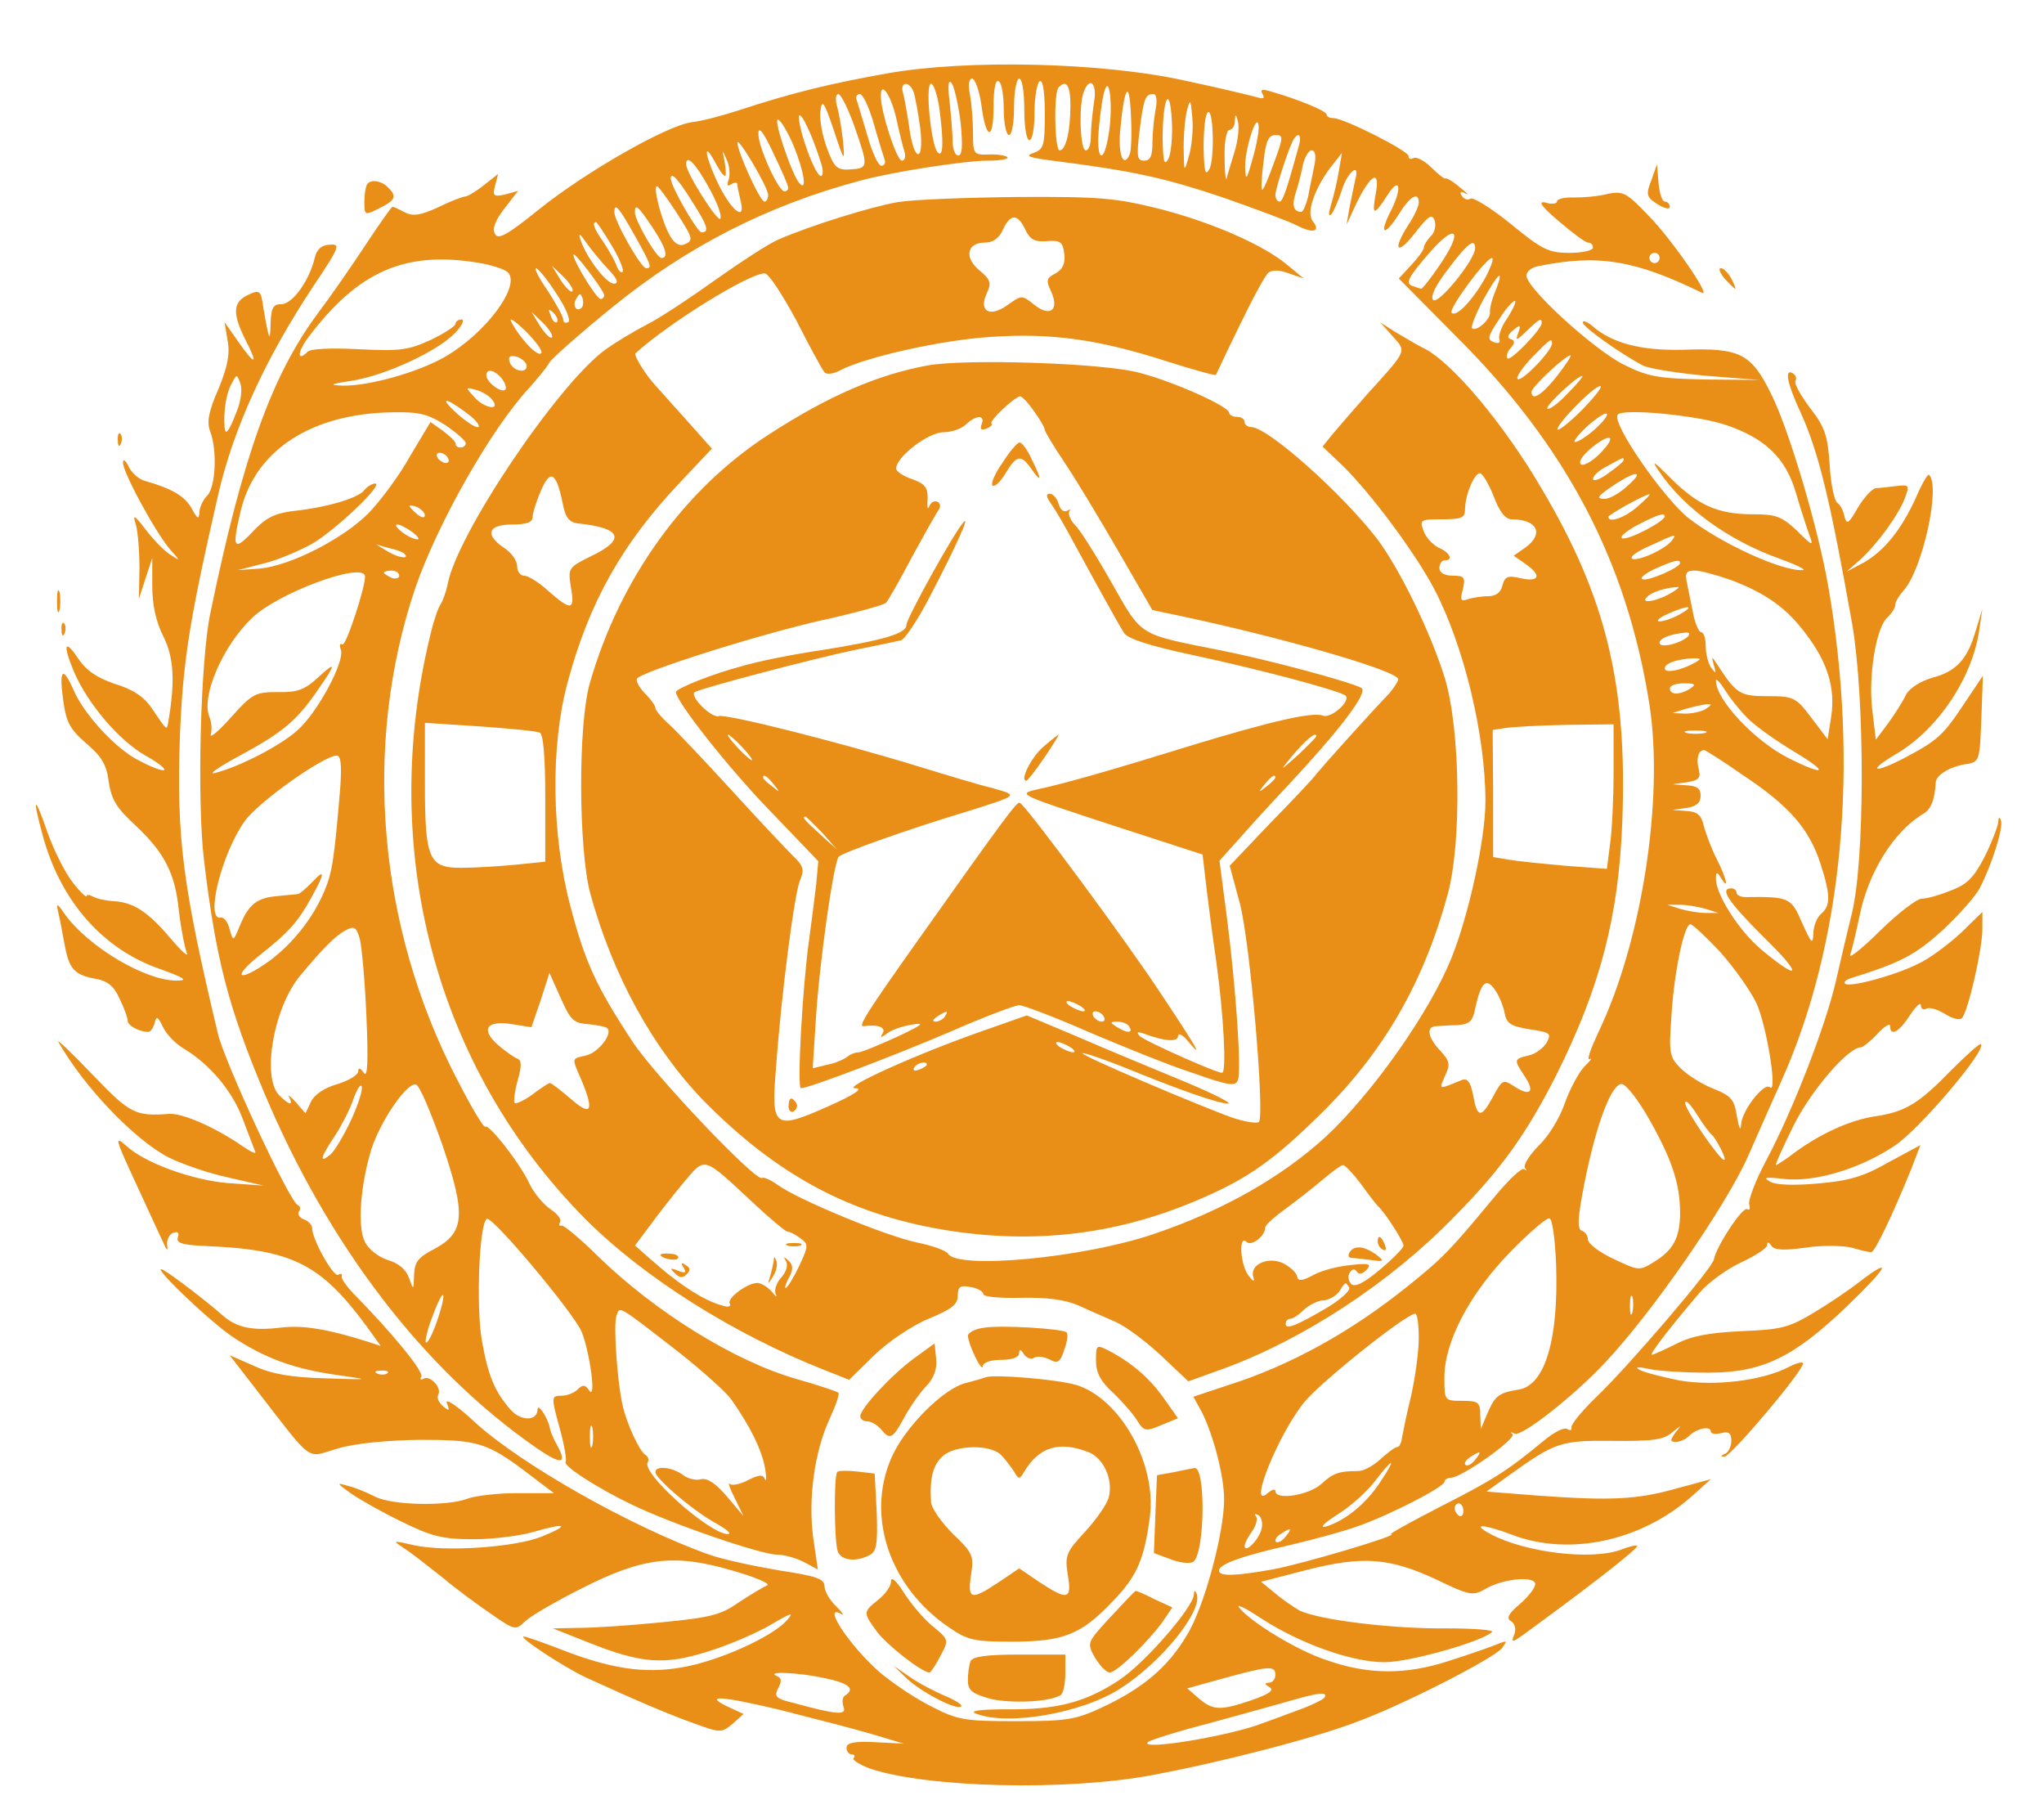 <svg width="26" height="23" viewBox="0 0 26 23" fill="none" xmlns="http://www.w3.org/2000/svg">
<path d="M11.276 0.935C10.579 1.059 10.09 1.176 9.412 1.398C9.197 1.469 8.923 1.541 8.8 1.554C8.487 1.593 7.45 2.186 6.857 2.662C6.453 2.988 6.336 3.053 6.297 2.975C6.258 2.916 6.297 2.805 6.414 2.655L6.59 2.427L6.427 2.473C6.277 2.505 6.264 2.492 6.297 2.362L6.336 2.212L6.154 2.356C6.056 2.434 5.945 2.499 5.919 2.499C5.886 2.499 5.73 2.558 5.574 2.636C5.345 2.74 5.254 2.753 5.15 2.701C5.078 2.662 5.006 2.629 4.993 2.629C4.98 2.629 4.824 2.851 4.648 3.118C4.472 3.385 4.205 3.77 4.048 3.978C3.455 4.773 3.084 5.816 2.673 7.81C2.55 8.41 2.504 10.189 2.595 10.939C2.745 12.19 2.901 12.803 3.364 13.904C4.179 15.84 5.391 17.423 6.825 18.414C7.138 18.629 7.216 18.622 7.092 18.388C7.046 18.31 7.001 18.205 6.994 18.16C6.975 18.043 6.844 17.84 6.838 17.919C6.838 18.075 6.629 18.075 6.499 17.932C6.29 17.697 6.206 17.488 6.127 17.032C6.056 16.602 6.095 15.553 6.193 15.501C6.258 15.455 7.294 16.693 7.398 16.934C7.503 17.195 7.587 17.814 7.496 17.684C7.444 17.606 7.411 17.606 7.346 17.671C7.307 17.71 7.216 17.749 7.151 17.749C7.007 17.749 7.007 17.756 7.131 18.205C7.183 18.401 7.209 18.57 7.196 18.59C7.151 18.636 7.607 18.929 8.044 19.137C8.558 19.385 9.686 19.77 9.881 19.77C9.966 19.77 10.116 19.809 10.22 19.861L10.403 19.959L10.344 19.555C10.279 19.066 10.357 18.466 10.553 18.043C10.631 17.873 10.683 17.723 10.663 17.71C10.65 17.697 10.403 17.612 10.123 17.534C9.334 17.306 8.33 16.68 7.607 15.976C7.385 15.755 7.17 15.579 7.144 15.585C7.112 15.598 7.105 15.572 7.125 15.54C7.144 15.507 7.092 15.436 7.001 15.377C6.916 15.318 6.799 15.181 6.74 15.064C6.623 14.803 6.219 14.289 6.173 14.328C6.154 14.347 5.991 14.073 5.815 13.728C4.804 11.786 4.609 9.479 5.28 7.485C5.56 6.67 6.238 5.464 6.734 4.93C6.844 4.806 6.962 4.663 6.988 4.611C7.02 4.558 7.379 4.239 7.789 3.907C8.734 3.138 9.764 2.61 10.944 2.297C11.348 2.186 12.273 2.043 12.566 2.043C12.723 2.043 12.834 2.023 12.814 1.997C12.788 1.978 12.684 1.958 12.573 1.965C12.384 1.971 12.377 1.958 12.377 1.691C12.377 1.534 12.358 1.313 12.338 1.202C12.312 1.078 12.325 1 12.364 1C12.403 1 12.456 1.15 12.482 1.326C12.54 1.782 12.638 1.802 12.638 1.358C12.638 1.13 12.664 1.007 12.703 1.033C12.742 1.052 12.768 1.215 12.768 1.398C12.768 1.574 12.801 1.717 12.834 1.717C12.873 1.717 12.899 1.554 12.899 1.358C12.899 1.163 12.931 1 12.964 1C13.003 1 13.029 1.176 13.029 1.391C13.029 1.606 13.055 1.782 13.094 1.782C13.133 1.782 13.159 1.626 13.159 1.43C13.159 1.235 13.192 1.052 13.225 1.033C13.264 1.007 13.29 1.163 13.29 1.443C13.29 1.854 13.277 1.899 13.146 1.945C13.029 1.984 13.088 2.004 13.388 2.043C14.417 2.173 14.815 2.264 15.538 2.505C15.968 2.655 16.405 2.818 16.503 2.87C16.705 2.975 16.803 2.942 16.698 2.812C16.614 2.708 16.718 2.408 16.92 2.134L17.07 1.945L17.031 2.173C17.011 2.297 16.966 2.486 16.933 2.597C16.9 2.708 16.894 2.76 16.933 2.727C16.966 2.688 17.024 2.551 17.07 2.414C17.142 2.18 17.305 2.056 17.239 2.284C17.226 2.349 17.194 2.505 17.168 2.629L17.128 2.857L17.252 2.59C17.435 2.212 17.559 2.147 17.5 2.46C17.448 2.747 17.474 2.753 17.65 2.479C17.813 2.225 17.839 2.401 17.682 2.701C17.539 2.988 17.611 3.007 17.787 2.734C17.93 2.499 18.047 2.427 18.047 2.577C18.047 2.623 17.989 2.747 17.917 2.857C17.709 3.177 17.767 3.261 17.995 2.968C18.171 2.74 18.217 2.714 18.249 2.805C18.269 2.87 18.249 2.962 18.197 3.007C18.152 3.053 18.113 3.118 18.113 3.144C18.113 3.177 18.041 3.275 17.95 3.372L17.793 3.542L18.523 4.278C19.924 5.673 20.693 7.139 20.98 8.951C21.169 10.163 20.882 11.988 20.328 13.135C20.231 13.344 20.178 13.493 20.224 13.467C20.263 13.448 20.231 13.487 20.152 13.565C20.081 13.643 19.97 13.845 19.905 14.028C19.846 14.204 19.703 14.445 19.579 14.562C19.462 14.68 19.377 14.81 19.396 14.849C19.422 14.882 19.416 14.895 19.39 14.869C19.357 14.842 19.188 15.005 19.005 15.227C18.438 15.911 18.354 15.996 17.917 16.348C17.181 16.941 16.412 17.365 15.61 17.619L15.18 17.762L15.291 17.964C15.434 18.251 15.571 18.772 15.571 19.066C15.571 19.496 15.317 20.441 15.095 20.799C14.854 21.203 14.535 21.471 14.02 21.712C13.687 21.868 13.57 21.888 12.931 21.888C12.28 21.888 12.182 21.875 11.856 21.705C11.654 21.607 11.354 21.405 11.185 21.262C10.813 20.936 10.442 20.382 10.703 20.526C10.742 20.552 10.716 20.506 10.637 20.428C10.553 20.35 10.488 20.232 10.488 20.174C10.488 20.076 10.383 20.043 9.92 19.972C9.608 19.919 9.204 19.835 9.021 19.77C8.044 19.424 6.623 18.622 6.036 18.082C5.821 17.88 5.658 17.775 5.684 17.84C5.723 17.945 5.717 17.951 5.632 17.88C5.58 17.834 5.554 17.775 5.574 17.736C5.626 17.651 5.469 17.482 5.385 17.534C5.352 17.554 5.339 17.541 5.358 17.508C5.398 17.449 4.987 16.948 4.492 16.446C4.407 16.355 4.335 16.257 4.348 16.231C4.355 16.198 4.335 16.192 4.303 16.211C4.244 16.25 3.97 15.761 3.97 15.618C3.97 15.579 3.925 15.527 3.866 15.507C3.814 15.488 3.781 15.442 3.801 15.409C3.827 15.377 3.82 15.338 3.788 15.325C3.684 15.286 2.856 13.507 2.771 13.142C2.321 11.252 2.243 10.652 2.289 9.349C2.328 8.404 2.406 7.902 2.778 6.279C2.973 5.438 3.384 4.545 3.99 3.633C4.322 3.138 4.335 3.099 4.192 3.112C4.088 3.118 4.029 3.17 4.003 3.281C3.938 3.561 3.723 3.868 3.579 3.868C3.475 3.868 3.449 3.913 3.442 4.109C3.436 4.363 3.423 4.337 3.351 3.92C3.319 3.692 3.306 3.679 3.156 3.75C2.96 3.841 2.954 3.985 3.123 4.324C3.292 4.65 3.247 4.656 3.025 4.337L2.856 4.096L2.895 4.33C2.928 4.5 2.895 4.663 2.778 4.949C2.654 5.23 2.628 5.367 2.673 5.484C2.765 5.725 2.745 6.194 2.634 6.305C2.582 6.357 2.536 6.455 2.536 6.52C2.53 6.611 2.51 6.598 2.439 6.468C2.354 6.312 2.191 6.214 1.846 6.116C1.767 6.096 1.676 6.018 1.637 5.934C1.598 5.855 1.565 5.829 1.565 5.881C1.559 6.005 1.989 6.787 2.165 6.989C2.295 7.133 2.295 7.139 2.178 7.061C2.106 7.022 1.963 6.879 1.859 6.742C1.709 6.546 1.683 6.533 1.728 6.67C1.754 6.761 1.774 7.009 1.774 7.224L1.767 7.615L1.852 7.354L1.937 7.094V7.452C1.937 7.693 1.983 7.908 2.08 8.097C2.211 8.364 2.23 8.658 2.139 9.192C2.119 9.29 2.126 9.296 1.937 9.016C1.833 8.86 1.696 8.768 1.461 8.697C1.233 8.619 1.096 8.527 0.992 8.371C0.822 8.117 0.796 8.195 0.94 8.54C1.109 8.938 1.507 9.414 1.852 9.609C2.217 9.818 2.145 9.87 1.761 9.668C1.474 9.524 1.064 9.081 0.933 8.768C0.796 8.462 0.751 8.514 0.803 8.899C0.842 9.186 0.888 9.27 1.096 9.453C1.292 9.616 1.357 9.727 1.383 9.942C1.416 10.163 1.481 10.274 1.715 10.489C2.093 10.841 2.23 11.108 2.276 11.59C2.302 11.806 2.347 12.04 2.374 12.112C2.406 12.184 2.315 12.105 2.172 11.936C1.878 11.59 1.696 11.473 1.442 11.46C1.344 11.454 1.227 11.428 1.181 11.401C1.135 11.375 1.103 11.375 1.103 11.395C1.103 11.421 1.024 11.349 0.933 11.232C0.842 11.121 0.692 10.834 0.607 10.593C0.438 10.104 0.405 10.118 0.542 10.619C0.764 11.447 1.298 12.066 2.028 12.32C2.354 12.438 2.4 12.47 2.243 12.47C1.846 12.47 1.122 12.04 0.822 11.623C0.731 11.486 0.712 11.48 0.738 11.59C0.757 11.662 0.79 11.838 0.816 11.982C0.875 12.314 0.933 12.392 1.2 12.444C1.363 12.47 1.448 12.535 1.52 12.698C1.578 12.816 1.624 12.94 1.624 12.979C1.624 13.044 1.774 13.122 1.885 13.122C1.917 13.122 1.95 13.07 1.969 13.005C1.989 12.913 2.009 12.927 2.074 13.063C2.119 13.155 2.237 13.278 2.341 13.337C2.667 13.533 2.96 13.878 3.09 14.236C3.162 14.425 3.234 14.614 3.247 14.647C3.26 14.68 3.188 14.647 3.084 14.575C2.745 14.341 2.334 14.158 2.158 14.165C1.715 14.197 1.657 14.165 1.174 13.663C0.907 13.383 0.712 13.2 0.744 13.252C1.07 13.826 1.715 14.497 2.145 14.719C2.315 14.803 2.654 14.921 2.901 14.973L3.351 15.077L2.895 15.045C2.439 15.005 1.846 14.79 1.611 14.575C1.448 14.432 1.461 14.471 1.748 15.09C1.885 15.383 2.028 15.703 2.074 15.794C2.119 15.905 2.139 15.918 2.126 15.833C2.119 15.768 2.152 15.696 2.204 15.677C2.263 15.657 2.282 15.677 2.263 15.735C2.237 15.807 2.315 15.833 2.628 15.846C3.71 15.892 4.075 16.068 4.661 16.863L4.844 17.117L4.687 17.065C4.172 16.902 3.859 16.85 3.579 16.882C3.208 16.928 3.006 16.882 2.83 16.726C2.647 16.563 2.198 16.218 2.08 16.152C1.865 16.035 2.654 16.798 2.967 17.006C3.371 17.273 3.742 17.41 4.303 17.488C4.72 17.547 4.72 17.547 4.133 17.528C3.703 17.515 3.462 17.476 3.234 17.371L2.921 17.234L3.234 17.638C4.009 18.636 3.879 18.538 4.296 18.421C4.511 18.355 4.922 18.316 5.339 18.31C6.088 18.31 6.199 18.342 6.753 18.766L7.046 18.988H6.584C6.336 18.988 6.049 19.02 5.945 19.059C5.691 19.157 4.987 19.144 4.772 19.033C4.668 18.981 4.518 18.916 4.426 18.896C4.277 18.851 4.277 18.857 4.459 18.988C4.57 19.066 4.857 19.229 5.111 19.352C5.495 19.541 5.632 19.574 6.03 19.574C6.284 19.574 6.636 19.528 6.805 19.476C7.209 19.359 7.255 19.392 6.89 19.541C6.545 19.678 5.671 19.737 5.274 19.652C4.987 19.587 4.987 19.587 5.143 19.691C5.235 19.75 5.45 19.919 5.632 20.063C5.808 20.213 6.095 20.421 6.258 20.532C6.551 20.734 6.558 20.734 6.681 20.617C6.747 20.552 7.072 20.363 7.398 20.2C8.18 19.802 8.578 19.756 9.314 19.972C9.608 20.056 9.81 20.141 9.758 20.161C9.712 20.18 9.549 20.278 9.399 20.376C9.171 20.538 9.028 20.571 8.422 20.63C8.037 20.669 7.561 20.701 7.379 20.701L7.033 20.708L7.477 20.884C8.161 21.158 8.454 21.177 9.008 21.001C9.262 20.923 9.627 20.767 9.803 20.662C10.07 20.506 10.11 20.493 10.005 20.61C9.816 20.819 9.138 21.125 8.676 21.203C8.2 21.288 7.763 21.223 7.118 20.969C6.896 20.884 6.694 20.812 6.662 20.812C6.584 20.812 7.164 21.197 7.457 21.334C8.096 21.627 8.526 21.809 8.839 21.92C9.164 22.038 9.178 22.038 9.321 21.92L9.458 21.796L9.288 21.718C8.923 21.549 9.158 21.562 9.92 21.744C10.357 21.855 10.892 21.992 11.107 22.057L11.498 22.174L11.133 22.155C10.866 22.142 10.768 22.161 10.768 22.227C10.768 22.272 10.8 22.311 10.833 22.311C10.872 22.311 10.879 22.331 10.859 22.357C10.833 22.376 10.924 22.435 11.055 22.487C11.778 22.735 13.57 22.78 14.665 22.572C15.538 22.409 16.724 22.103 17.265 21.894C17.852 21.679 18.992 21.093 19.103 20.962C19.175 20.864 19.175 20.858 19.058 20.904C18.986 20.936 18.706 21.034 18.438 21.119C17.884 21.301 17.402 21.301 16.855 21.105C16.503 20.988 15.91 20.63 15.766 20.447C15.714 20.389 15.832 20.441 16.027 20.571C16.522 20.897 17.194 21.138 17.611 21.138C17.93 21.138 18.849 20.877 18.979 20.754C19.005 20.727 18.745 20.708 18.393 20.708C17.695 20.715 16.764 20.597 16.529 20.48C16.451 20.434 16.307 20.337 16.216 20.258L16.04 20.115L16.62 19.965C17.337 19.783 17.676 19.809 18.276 20.089C18.693 20.291 18.738 20.297 18.895 20.206C19.103 20.082 19.494 20.037 19.527 20.134C19.54 20.174 19.455 20.291 19.344 20.389C19.188 20.519 19.155 20.578 19.221 20.617C19.266 20.643 19.286 20.715 19.266 20.773C19.214 20.91 19.207 20.916 19.585 20.636C20.341 20.082 20.85 19.678 20.824 19.659C20.811 19.646 20.726 19.665 20.628 19.704C20.25 19.848 19.403 19.744 18.96 19.509C18.706 19.372 18.862 19.378 19.227 19.515C19.957 19.796 20.876 19.6 21.521 19.027L21.762 18.811L21.326 18.929C20.817 19.072 20.485 19.085 19.566 19.02L18.908 18.968L19.207 18.753C19.781 18.342 19.853 18.316 20.517 18.323C21.013 18.329 21.163 18.31 21.267 18.218C21.397 18.114 21.397 18.114 21.312 18.218C21.241 18.316 21.241 18.336 21.319 18.336C21.371 18.336 21.443 18.303 21.488 18.258C21.58 18.166 21.762 18.127 21.762 18.205C21.762 18.232 21.821 18.244 21.893 18.225C21.99 18.199 22.023 18.225 22.023 18.323C22.023 18.394 21.984 18.473 21.945 18.486C21.886 18.512 21.886 18.525 21.932 18.525C22.01 18.531 22.935 17.436 22.935 17.339C22.935 17.312 22.851 17.332 22.753 17.384C22.414 17.56 21.801 17.632 21.358 17.554C21.13 17.508 20.902 17.449 20.85 17.417C20.791 17.384 20.837 17.378 20.98 17.41C21.104 17.436 21.443 17.456 21.73 17.456C22.414 17.456 22.811 17.267 23.496 16.609C24.011 16.113 24.089 15.97 23.659 16.296C23.528 16.4 23.268 16.576 23.072 16.693C22.759 16.882 22.655 16.909 22.153 16.928C21.743 16.948 21.521 16.987 21.319 17.091C21.176 17.163 21.032 17.228 21.013 17.228C20.974 17.228 21.241 16.882 21.619 16.439C21.736 16.302 21.984 16.126 22.16 16.048C22.336 15.963 22.479 15.872 22.479 15.833C22.479 15.787 22.499 15.794 22.531 15.84C22.564 15.898 22.688 15.905 22.968 15.866C23.183 15.833 23.444 15.84 23.554 15.866C23.659 15.898 23.77 15.924 23.802 15.924C23.848 15.924 24.063 15.475 24.31 14.869L24.428 14.562L24.017 14.784C23.698 14.966 23.509 15.018 23.118 15.051C22.825 15.077 22.583 15.071 22.512 15.025C22.42 14.973 22.46 14.966 22.688 14.992C23.085 15.038 23.665 14.862 24.102 14.569C24.421 14.354 25.275 13.35 25.197 13.278C25.184 13.265 25.014 13.415 24.819 13.611C24.408 14.034 24.239 14.139 23.848 14.197C23.535 14.243 23.15 14.419 22.825 14.66C22.714 14.745 22.603 14.816 22.59 14.816C22.577 14.816 22.675 14.595 22.811 14.321C23.033 13.871 23.509 13.318 23.672 13.318C23.698 13.318 23.796 13.239 23.88 13.148C23.971 13.05 24.043 13.005 24.043 13.05C24.043 13.187 24.16 13.122 24.297 12.907C24.369 12.796 24.434 12.738 24.434 12.783C24.434 12.829 24.467 12.848 24.499 12.829C24.538 12.803 24.643 12.835 24.741 12.894C24.832 12.953 24.93 12.979 24.956 12.946C25.034 12.868 25.216 12.066 25.216 11.819V11.597L24.943 11.864C24.786 12.008 24.545 12.19 24.402 12.255C24.108 12.405 23.522 12.562 23.47 12.509C23.45 12.49 23.476 12.464 23.528 12.444C24.18 12.242 24.363 12.144 24.715 11.825C24.923 11.63 25.138 11.388 25.184 11.291C25.334 11.004 25.49 10.515 25.451 10.43C25.438 10.385 25.418 10.391 25.418 10.456C25.412 10.509 25.34 10.704 25.249 10.887C25.112 11.154 25.027 11.245 24.819 11.323C24.675 11.382 24.512 11.428 24.447 11.428C24.382 11.428 24.148 11.61 23.919 11.832C23.691 12.06 23.515 12.197 23.535 12.144C23.554 12.086 23.607 11.871 23.652 11.656C23.763 11.095 24.089 10.574 24.46 10.352C24.565 10.293 24.61 10.17 24.623 9.948C24.63 9.85 24.819 9.74 25.034 9.713C25.177 9.687 25.184 9.655 25.203 9.14L25.223 8.593L24.988 8.944C24.715 9.355 24.649 9.414 24.219 9.642C23.815 9.85 23.75 9.805 24.128 9.583C24.656 9.27 25.093 8.612 25.177 8.006L25.216 7.745L25.132 8.019C25.027 8.384 24.884 8.54 24.578 8.619C24.428 8.664 24.291 8.749 24.245 8.834C24.206 8.918 24.102 9.081 24.017 9.199L23.861 9.407L23.815 9.023C23.763 8.586 23.867 7.96 24.017 7.843C24.063 7.797 24.108 7.732 24.108 7.693C24.108 7.654 24.154 7.576 24.213 7.511C24.454 7.243 24.688 6.188 24.538 6.038C24.526 6.018 24.447 6.149 24.376 6.318C24.187 6.735 23.971 7.002 23.711 7.152L23.489 7.27L23.659 7.12C23.88 6.918 24.148 6.553 24.232 6.331C24.291 6.168 24.284 6.162 24.121 6.181C24.024 6.194 23.906 6.207 23.861 6.207C23.815 6.214 23.711 6.325 23.633 6.455C23.515 6.663 23.489 6.676 23.463 6.572C23.45 6.501 23.411 6.422 23.372 6.396C23.333 6.37 23.287 6.155 23.274 5.914C23.248 5.542 23.215 5.432 23.026 5.191C22.903 5.028 22.818 4.871 22.838 4.845C22.857 4.813 22.844 4.773 22.805 4.747C22.694 4.682 22.733 4.878 22.903 5.243C23.137 5.758 23.281 6.364 23.561 7.941C23.724 8.892 23.724 10.991 23.548 11.649C23.502 11.832 23.418 12.19 23.359 12.451C23.229 13.031 22.811 14.106 22.473 14.745C22.329 15.012 22.232 15.273 22.251 15.318C22.264 15.37 22.258 15.396 22.225 15.377C22.166 15.338 21.827 15.859 21.801 16.016C21.788 16.12 20.72 17.371 20.296 17.775C20.12 17.945 19.977 18.121 19.989 18.153C19.996 18.186 19.977 18.199 19.937 18.173C19.898 18.147 19.768 18.212 19.644 18.316C19.162 18.714 18.992 18.818 18.328 19.157C17.95 19.352 17.663 19.509 17.695 19.509C17.826 19.515 16.555 19.893 16.183 19.959C15.708 20.043 15.506 20.05 15.506 19.972C15.506 19.893 15.786 19.789 16.418 19.646C16.724 19.574 17.102 19.47 17.265 19.411C17.676 19.268 18.373 18.909 18.373 18.844C18.373 18.818 18.412 18.792 18.458 18.792C18.588 18.792 19.292 18.297 19.24 18.238C19.207 18.212 19.221 18.205 19.266 18.232C19.351 18.277 20.016 17.756 20.413 17.332C21.006 16.706 21.945 15.351 22.232 14.712C22.323 14.504 22.518 14.06 22.662 13.741C23.444 11.995 23.652 9.727 23.255 7.452C23.124 6.703 22.759 5.477 22.538 5.028C22.277 4.493 22.14 4.422 21.41 4.448C20.869 4.461 20.498 4.363 20.25 4.141C20.185 4.089 20.133 4.07 20.133 4.102C20.139 4.161 20.615 4.5 20.902 4.65C20.987 4.689 21.352 4.747 21.717 4.78L22.381 4.832L21.697 4.826C21.098 4.813 20.967 4.793 20.654 4.637C20.276 4.448 19.416 3.666 19.416 3.503C19.416 3.457 19.481 3.398 19.566 3.385C20.328 3.229 20.798 3.307 21.651 3.724C21.775 3.783 21.254 3.027 20.967 2.74C20.687 2.447 20.648 2.427 20.446 2.466C20.328 2.499 20.133 2.512 20.022 2.512C19.905 2.505 19.807 2.532 19.807 2.558C19.807 2.59 19.742 2.603 19.664 2.577C19.553 2.551 19.605 2.623 19.827 2.812C20.003 2.962 20.166 3.086 20.205 3.086C20.237 3.086 20.263 3.112 20.263 3.151C20.263 3.183 20.133 3.216 19.963 3.216C19.703 3.216 19.618 3.177 19.221 2.851C18.973 2.649 18.738 2.505 18.706 2.525C18.673 2.551 18.621 2.532 18.595 2.492C18.562 2.44 18.582 2.427 18.64 2.46C18.693 2.486 18.66 2.453 18.569 2.382C18.477 2.303 18.399 2.258 18.386 2.271C18.373 2.277 18.295 2.219 18.204 2.127C18.119 2.043 18.015 1.991 17.982 2.01C17.943 2.03 17.917 2.023 17.917 1.984C17.917 1.919 17.096 1.502 16.959 1.502C16.913 1.502 16.874 1.482 16.874 1.456C16.874 1.411 16.509 1.261 16.164 1.163C16.053 1.13 16.027 1.137 16.06 1.196C16.092 1.254 16.073 1.261 15.982 1.235C15.91 1.215 15.506 1.117 15.076 1.026C14.02 0.791 12.293 0.752 11.276 0.935ZM12.221 1.574C12.247 1.854 12.241 1.978 12.188 1.978C12.149 1.978 12.117 1.893 12.117 1.789C12.117 1.691 12.097 1.463 12.078 1.287C12.052 1.065 12.065 1 12.11 1.065C12.143 1.124 12.195 1.352 12.221 1.574ZM11.621 1.169C11.641 1.228 11.68 1.437 11.706 1.632C11.758 2.088 11.621 2.062 11.563 1.6C11.537 1.43 11.504 1.241 11.485 1.176C11.445 1.039 11.569 1.026 11.621 1.169ZM11.947 1.365C12.006 1.795 11.999 2.017 11.928 1.938C11.843 1.854 11.765 1.065 11.843 1.065C11.876 1.065 11.921 1.202 11.947 1.365ZM13.616 1.339C13.616 1.671 13.557 1.912 13.479 1.912C13.414 1.912 13.401 1.176 13.466 1.111C13.564 1.007 13.616 1.085 13.616 1.339ZM13.915 1.306C13.896 1.443 13.876 1.632 13.876 1.73C13.876 1.834 13.85 1.912 13.811 1.912C13.739 1.912 13.72 1.339 13.785 1.169C13.863 0.961 13.961 1.065 13.915 1.306ZM14.104 1.697C14.039 2.121 13.935 2.043 13.981 1.6C14 1.398 14.033 1.182 14.059 1.13C14.117 0.974 14.157 1.378 14.104 1.697ZM14.372 1.958C14.293 2.147 14.222 1.971 14.248 1.671C14.3 1.098 14.365 1 14.385 1.45C14.398 1.678 14.391 1.906 14.372 1.958ZM11.406 1.528C11.439 1.684 11.485 1.867 11.504 1.925C11.524 1.991 11.511 2.043 11.472 2.043C11.406 2.043 11.204 1.424 11.204 1.222C11.204 1.013 11.341 1.222 11.406 1.528ZM10.866 1.6C11.048 2.121 11.048 2.14 10.82 2.154C10.65 2.167 10.611 2.134 10.52 1.886C10.461 1.73 10.422 1.521 10.435 1.417C10.455 1.254 10.481 1.287 10.605 1.652C10.742 2.069 10.748 2.069 10.722 1.782C10.703 1.619 10.67 1.424 10.644 1.339C10.624 1.261 10.631 1.196 10.663 1.196C10.696 1.196 10.787 1.378 10.866 1.6ZM11.113 1.567C11.172 1.776 11.237 1.984 11.25 2.023C11.27 2.069 11.25 2.108 11.211 2.108C11.172 2.108 11.094 1.938 11.035 1.73C10.976 1.528 10.911 1.319 10.898 1.274C10.879 1.235 10.898 1.196 10.937 1.196C10.976 1.196 11.055 1.365 11.113 1.567ZM14.698 1.398C14.678 1.508 14.659 1.704 14.659 1.821C14.659 1.984 14.632 2.043 14.554 2.043C14.463 2.043 14.456 1.991 14.495 1.665C14.548 1.254 14.567 1.196 14.671 1.196C14.711 1.196 14.724 1.274 14.698 1.398ZM14.861 2.023C14.808 2.114 14.795 2.056 14.789 1.769C14.789 1.248 14.88 1.059 14.906 1.534C14.919 1.743 14.893 1.965 14.861 2.023ZM15.121 1.991C15.062 2.199 15.062 2.199 15.056 1.88C15.056 1.697 15.076 1.482 15.102 1.391C15.141 1.248 15.147 1.267 15.167 1.502C15.18 1.645 15.16 1.867 15.121 1.991ZM10.448 2.088C10.474 2.173 10.468 2.238 10.442 2.238C10.37 2.238 10.162 1.665 10.162 1.489C10.168 1.371 10.338 1.723 10.448 2.088ZM15.382 2.154C15.33 2.245 15.317 2.173 15.31 1.873C15.31 1.658 15.33 1.456 15.362 1.43C15.434 1.352 15.454 2.03 15.382 2.154ZM15.701 1.938C15.656 2.088 15.61 2.232 15.604 2.271C15.59 2.303 15.577 2.18 15.577 1.991C15.571 1.808 15.604 1.652 15.636 1.652C15.675 1.652 15.708 1.6 15.708 1.534C15.714 1.443 15.721 1.443 15.747 1.547C15.766 1.619 15.747 1.795 15.701 1.938ZM10.09 1.841C10.227 2.173 10.272 2.447 10.168 2.329C10.077 2.232 9.836 1.521 9.894 1.521C9.927 1.521 10.012 1.665 10.09 1.841ZM15.936 2.01C15.858 2.29 15.845 2.31 15.838 2.134C15.832 1.906 15.982 1.43 16.008 1.587C16.021 1.639 15.988 1.828 15.936 2.01ZM10.025 2.382C10.031 2.414 10.005 2.434 9.979 2.434C9.901 2.434 9.64 1.86 9.647 1.697C9.647 1.6 9.712 1.678 9.836 1.945C9.94 2.16 10.025 2.356 10.025 2.382ZM16.203 2.075C16.131 2.277 16.066 2.427 16.053 2.414C16.04 2.401 16.047 2.238 16.073 2.056C16.099 1.795 16.138 1.717 16.223 1.717C16.327 1.717 16.327 1.743 16.203 2.075ZM16.529 1.828C16.372 2.395 16.32 2.564 16.275 2.564C16.249 2.564 16.223 2.525 16.223 2.479C16.223 2.401 16.399 1.86 16.457 1.769C16.516 1.678 16.555 1.717 16.529 1.828ZM9.771 2.479C9.771 2.525 9.751 2.564 9.725 2.564C9.666 2.564 9.38 1.925 9.38 1.815C9.38 1.723 9.771 2.382 9.771 2.479ZM9.223 2.238C9.236 2.238 9.236 2.16 9.217 2.056C9.184 1.893 9.184 1.893 9.243 2.03C9.282 2.108 9.288 2.225 9.269 2.284C9.243 2.356 9.249 2.375 9.301 2.343C9.347 2.316 9.38 2.316 9.38 2.349C9.38 2.375 9.399 2.466 9.419 2.545C9.49 2.818 9.321 2.701 9.151 2.369C8.982 2.03 8.923 1.749 9.093 2.056C9.145 2.16 9.204 2.238 9.223 2.238ZM16.718 2.108C16.698 2.212 16.659 2.388 16.64 2.499C16.614 2.603 16.575 2.694 16.555 2.694C16.451 2.694 16.431 2.61 16.483 2.447C16.516 2.349 16.555 2.193 16.575 2.088C16.601 1.991 16.646 1.912 16.685 1.912C16.731 1.912 16.744 1.984 16.718 2.108ZM9.008 2.369C9.112 2.551 9.184 2.734 9.164 2.779C9.145 2.851 8.728 2.206 8.728 2.088C8.728 1.958 8.845 2.075 9.008 2.369ZM8.793 2.545C9.002 2.87 9.028 2.955 8.923 2.955C8.871 2.955 8.532 2.369 8.532 2.271C8.532 2.18 8.617 2.264 8.793 2.545ZM8.591 2.681C8.826 3.046 8.826 3.059 8.695 3.112C8.63 3.131 8.565 3.086 8.506 2.968C8.408 2.779 8.304 2.369 8.356 2.369C8.376 2.369 8.48 2.512 8.591 2.681ZM8.07 2.988C8.285 3.372 8.298 3.411 8.219 3.411C8.154 3.411 7.815 2.812 7.815 2.701C7.815 2.571 7.868 2.629 8.07 2.988ZM8.298 2.89C8.474 3.151 8.506 3.281 8.415 3.281C8.35 3.281 8.076 2.805 8.076 2.701C8.076 2.584 8.115 2.616 8.298 2.89ZM7.783 3.125C7.881 3.288 7.939 3.437 7.92 3.457C7.9 3.477 7.861 3.437 7.841 3.372C7.815 3.307 7.737 3.17 7.672 3.072C7.555 2.91 7.529 2.825 7.581 2.825C7.594 2.825 7.685 2.962 7.783 3.125ZM18.308 3.379C18.197 3.542 18.093 3.672 18.08 3.672C18.067 3.672 18.015 3.652 17.956 3.633C17.878 3.6 17.917 3.522 18.165 3.235C18.523 2.818 18.627 2.916 18.308 3.379ZM7.737 3.424C7.855 3.548 7.874 3.607 7.809 3.607C7.711 3.607 7.463 3.281 7.385 3.053C7.353 2.955 7.372 2.962 7.457 3.086C7.522 3.177 7.646 3.327 7.737 3.424ZM18.764 3.157C18.764 3.301 18.295 3.881 18.23 3.815C18.191 3.776 18.256 3.633 18.419 3.424C18.666 3.092 18.764 3.02 18.764 3.157ZM7.685 3.75C7.685 3.783 7.666 3.802 7.639 3.802C7.587 3.802 7.294 3.32 7.294 3.242C7.294 3.177 7.679 3.692 7.685 3.75ZM21.11 3.281C21.11 3.314 21.084 3.346 21.045 3.346C21.013 3.346 20.98 3.314 20.98 3.281C20.98 3.242 21.013 3.216 21.045 3.216C21.084 3.216 21.11 3.242 21.11 3.281ZM6.075 3.34C6.245 3.366 6.421 3.424 6.46 3.463C6.629 3.633 6.18 4.239 5.658 4.539C5.319 4.734 4.694 4.91 4.361 4.904C4.172 4.897 4.198 4.884 4.492 4.839C4.922 4.767 5.574 4.461 5.789 4.233C5.88 4.141 5.912 4.063 5.873 4.063C5.828 4.063 5.795 4.089 5.795 4.115C5.795 4.148 5.652 4.239 5.476 4.324C5.189 4.454 5.085 4.467 4.563 4.441C4.198 4.422 3.951 4.435 3.912 4.474C3.775 4.611 3.781 4.474 3.925 4.285C4.557 3.45 5.15 3.19 6.075 3.34ZM18.888 3.542C18.725 3.828 18.523 4.037 18.465 3.978C18.419 3.933 18.901 3.281 18.979 3.281C19.005 3.281 18.966 3.398 18.888 3.542ZM7.079 3.737C7.203 3.92 7.261 4.076 7.229 4.096C7.19 4.115 7.164 4.102 7.164 4.063C7.164 4.024 7.072 3.861 6.968 3.698C6.857 3.542 6.792 3.411 6.818 3.411C6.844 3.411 6.968 3.561 7.079 3.737ZM7.281 3.705C7.261 3.724 7.196 3.659 7.131 3.561L7.02 3.379L7.17 3.522C7.248 3.6 7.301 3.685 7.281 3.705ZM19.018 3.711C18.973 3.815 18.947 3.933 18.953 3.972C18.966 4.057 18.777 4.226 18.725 4.174C18.706 4.161 18.771 3.991 18.869 3.809C19.064 3.457 19.142 3.398 19.018 3.711ZM7.398 3.913C7.333 3.978 7.274 3.881 7.333 3.796C7.372 3.724 7.385 3.724 7.411 3.796C7.424 3.841 7.418 3.894 7.398 3.913ZM19.175 4.044C19.103 4.141 19.058 4.265 19.071 4.311C19.09 4.356 19.064 4.376 18.999 4.35C18.914 4.317 18.927 4.272 19.071 4.057C19.162 3.913 19.253 3.815 19.273 3.828C19.286 3.848 19.24 3.939 19.175 4.044ZM7.085 4.096C7.066 4.115 7.027 4.083 7.007 4.017C6.968 3.926 6.975 3.92 7.04 3.978C7.085 4.024 7.105 4.076 7.085 4.096ZM6.883 4.493C6.838 4.539 6.623 4.317 6.505 4.096C6.466 4.024 6.545 4.076 6.681 4.206C6.818 4.343 6.91 4.467 6.883 4.493ZM7.02 4.291C7.001 4.311 6.936 4.246 6.87 4.148L6.76 3.965L6.91 4.109C6.988 4.187 7.04 4.272 7.02 4.291ZM19.611 4.109C19.605 4.193 19.214 4.597 19.175 4.558C19.155 4.539 19.168 4.48 19.214 4.428C19.273 4.363 19.273 4.33 19.214 4.311C19.168 4.298 19.175 4.259 19.247 4.2C19.338 4.122 19.351 4.128 19.312 4.233C19.273 4.343 19.286 4.337 19.422 4.206C19.585 4.05 19.611 4.037 19.611 4.109ZM19.742 4.369C19.742 4.461 19.351 4.865 19.305 4.819C19.279 4.8 19.364 4.676 19.481 4.552C19.716 4.311 19.742 4.291 19.742 4.369ZM6.694 4.63C6.734 4.754 6.532 4.734 6.486 4.611C6.46 4.539 6.479 4.519 6.558 4.532C6.616 4.545 6.675 4.591 6.694 4.63ZM19.807 4.78C19.611 5.028 19.481 5.106 19.481 4.982C19.481 4.923 19.911 4.519 19.977 4.519C19.996 4.519 19.918 4.637 19.807 4.78ZM6.382 4.813C6.427 4.871 6.447 4.93 6.427 4.956C6.375 5.002 6.186 4.858 6.186 4.773C6.186 4.682 6.29 4.702 6.382 4.813ZM3.012 5.23C2.908 5.503 2.862 5.549 2.856 5.425C2.843 5.236 2.875 5.002 2.947 4.878C3.012 4.754 3.012 4.754 3.058 4.878C3.084 4.949 3.064 5.106 3.012 5.23ZM19.937 5.008C19.82 5.132 19.703 5.217 19.683 5.197C19.651 5.164 20.055 4.786 20.126 4.78C20.146 4.78 20.061 4.884 19.937 5.008ZM6.258 5.08C6.382 5.23 6.16 5.197 6.03 5.047C5.919 4.923 5.919 4.923 6.049 4.956C6.121 4.975 6.219 5.028 6.258 5.08ZM20.133 5.204C19.977 5.36 19.833 5.477 19.814 5.464C19.774 5.419 20.27 4.91 20.355 4.91C20.394 4.91 20.289 5.041 20.133 5.204ZM5.991 5.295C6.082 5.373 6.114 5.432 6.075 5.432C6.03 5.432 5.899 5.34 5.782 5.23C5.56 5.021 5.71 5.073 5.991 5.295ZM5.665 5.406C5.808 5.503 5.925 5.608 5.925 5.634C5.925 5.705 5.795 5.712 5.795 5.64C5.795 5.614 5.717 5.542 5.632 5.477L5.476 5.367L5.215 5.803C5.078 6.051 4.837 6.37 4.694 6.52C4.368 6.852 3.697 7.191 3.312 7.23L3.025 7.25L3.358 7.165C3.54 7.12 3.814 7.002 3.977 6.911C4.283 6.729 4.889 6.149 4.772 6.149C4.733 6.149 4.668 6.188 4.628 6.24C4.544 6.338 4.153 6.455 3.71 6.501C3.481 6.533 3.371 6.592 3.208 6.768C2.973 7.015 2.947 6.976 3.064 6.487C3.253 5.718 3.97 5.256 5 5.243C5.339 5.236 5.45 5.269 5.665 5.406ZM20.289 5.458C20.185 5.549 20.074 5.621 20.035 5.621C20.003 5.621 20.068 5.536 20.185 5.425C20.309 5.314 20.42 5.243 20.439 5.262C20.459 5.282 20.387 5.367 20.289 5.458ZM21.938 5.399C22.453 5.569 22.714 5.823 22.844 6.266C22.903 6.468 22.981 6.709 23.014 6.8C23.072 6.95 23.059 6.95 22.857 6.748C22.662 6.566 22.59 6.54 22.297 6.54C21.847 6.54 21.593 6.422 21.247 6.077C21.039 5.868 21 5.842 21.098 5.986C21.417 6.461 21.984 6.872 22.642 7.107C22.857 7.185 22.987 7.25 22.929 7.25C22.662 7.263 21.906 6.918 21.482 6.592C21.163 6.338 20.504 5.393 20.576 5.275C20.622 5.191 21.554 5.275 21.938 5.399ZM20.361 5.758C20.263 5.862 20.146 5.927 20.113 5.907C20.074 5.881 20.12 5.803 20.224 5.712C20.478 5.497 20.583 5.529 20.361 5.758ZM5.697 5.823C5.717 5.855 5.71 5.888 5.671 5.888C5.639 5.888 5.587 5.855 5.567 5.823C5.547 5.784 5.554 5.758 5.593 5.758C5.626 5.758 5.678 5.784 5.697 5.823ZM20.654 5.849C20.654 5.868 20.57 5.94 20.459 6.018C20.355 6.096 20.263 6.129 20.263 6.09C20.263 6.051 20.341 5.979 20.446 5.927C20.648 5.816 20.654 5.81 20.654 5.849ZM20.7 6.181C20.602 6.272 20.472 6.344 20.413 6.344C20.289 6.344 20.322 6.305 20.57 6.142C20.837 5.973 20.909 5.999 20.7 6.181ZM20.83 6.442C20.667 6.585 20.459 6.657 20.459 6.572C20.459 6.546 20.902 6.298 20.98 6.285C21 6.285 20.928 6.357 20.83 6.442ZM5.404 6.553C5.404 6.592 5.365 6.585 5.306 6.54C5.254 6.494 5.209 6.448 5.209 6.435C5.209 6.422 5.254 6.429 5.306 6.448C5.358 6.474 5.404 6.52 5.404 6.553ZM21.176 6.566C21.176 6.631 20.713 6.872 20.635 6.846C20.596 6.833 20.674 6.761 20.817 6.683C21.078 6.546 21.176 6.514 21.176 6.566ZM5.248 6.768C5.313 6.82 5.345 6.859 5.306 6.859C5.274 6.859 5.182 6.82 5.117 6.768C5.046 6.716 5.02 6.67 5.052 6.67C5.091 6.67 5.176 6.716 5.248 6.768ZM21.273 6.865C21.208 6.97 20.85 7.139 20.765 7.107C20.72 7.087 20.817 7.015 20.98 6.944C21.332 6.781 21.326 6.787 21.273 6.865ZM5.137 7.035C5.222 7.113 5.085 7.1 4.948 7.022L4.785 6.924L4.948 6.97C5.039 6.989 5.124 7.022 5.137 7.035ZM21.371 7.159C21.371 7.217 20.967 7.393 20.895 7.367C20.85 7.354 20.922 7.296 21.045 7.237C21.293 7.126 21.371 7.107 21.371 7.159ZM4.642 7.322C4.661 7.426 4.4 8.228 4.355 8.195C4.322 8.175 4.316 8.208 4.335 8.26C4.394 8.404 4.035 9.068 3.781 9.29C3.56 9.485 3.058 9.746 2.732 9.831C2.641 9.85 2.784 9.753 3.051 9.609C3.592 9.316 3.775 9.166 4.042 8.775C4.283 8.43 4.283 8.397 4.035 8.625C3.879 8.768 3.781 8.808 3.534 8.801C3.247 8.801 3.208 8.821 2.941 9.12C2.784 9.296 2.667 9.394 2.68 9.342C2.699 9.29 2.693 9.179 2.66 9.107C2.563 8.84 2.836 8.215 3.201 7.863C3.527 7.543 4.602 7.146 4.642 7.322ZM5.078 7.322C5.078 7.354 5.033 7.367 4.98 7.348C4.928 7.322 4.883 7.296 4.883 7.283C4.883 7.27 4.928 7.256 4.98 7.256C5.033 7.256 5.078 7.283 5.078 7.322ZM22.029 7.38C22.473 7.55 22.733 7.739 22.974 8.065C23.248 8.423 23.346 8.749 23.294 9.107L23.248 9.401L23.04 9.127C22.844 8.866 22.811 8.853 22.486 8.853C22.134 8.853 22.088 8.827 21.847 8.456C21.769 8.338 21.769 8.338 21.801 8.462C21.834 8.566 21.827 8.573 21.769 8.495C21.73 8.443 21.697 8.319 21.697 8.215C21.697 8.117 21.671 8.039 21.638 8.039C21.612 8.039 21.567 7.941 21.541 7.824C21.521 7.713 21.482 7.537 21.462 7.432C21.43 7.283 21.443 7.256 21.56 7.256C21.632 7.256 21.847 7.315 22.029 7.38ZM21.241 7.55C21.058 7.654 20.85 7.68 20.954 7.589C21.006 7.53 21.189 7.472 21.339 7.465C21.378 7.459 21.332 7.498 21.241 7.55ZM21.371 7.81C21.28 7.863 21.163 7.902 21.11 7.902C21.058 7.902 21.104 7.856 21.208 7.81C21.462 7.693 21.58 7.693 21.371 7.81ZM21.469 8.097C21.365 8.188 21.11 8.247 21.11 8.175C21.11 8.117 21.241 8.065 21.436 8.045C21.488 8.039 21.502 8.058 21.469 8.097ZM21.567 8.423C21.384 8.527 21.176 8.566 21.176 8.501C21.176 8.436 21.319 8.384 21.534 8.371C21.638 8.371 21.645 8.377 21.567 8.423ZM22.258 9.16C22.362 9.257 22.622 9.44 22.831 9.564C23.274 9.831 23.222 9.876 22.753 9.642C22.323 9.427 21.827 8.899 21.827 8.658C21.827 8.619 21.88 8.677 21.951 8.788C22.016 8.892 22.153 9.062 22.258 9.16ZM21.502 8.755C21.371 8.84 21.241 8.84 21.241 8.755C21.241 8.716 21.319 8.69 21.423 8.69C21.56 8.69 21.58 8.703 21.502 8.755ZM21.697 9.016C21.645 9.049 21.528 9.075 21.436 9.075L21.273 9.068L21.436 9.016C21.528 8.99 21.645 8.964 21.697 8.957C21.782 8.951 21.782 8.957 21.697 9.016ZM21.684 9.322C21.619 9.335 21.515 9.335 21.456 9.322C21.391 9.303 21.443 9.29 21.567 9.29C21.691 9.29 21.743 9.303 21.684 9.322ZM22.179 9.863C22.759 10.248 23.014 10.541 23.157 10.984C23.287 11.388 23.287 11.519 23.163 11.623C23.111 11.669 23.066 11.779 23.066 11.877C23.059 12.021 23.04 11.995 22.922 11.734C22.785 11.415 22.759 11.401 22.205 11.408C22.14 11.408 22.088 11.382 22.088 11.349C22.088 11.323 22.062 11.297 22.023 11.297C21.866 11.297 21.99 11.473 22.44 11.923C22.935 12.405 22.909 12.496 22.401 12.073C22.121 11.838 21.827 11.375 21.827 11.18C21.827 11.082 21.84 11.082 21.893 11.167C21.997 11.336 21.964 11.173 21.834 10.919C21.769 10.789 21.697 10.6 21.671 10.495C21.638 10.359 21.586 10.32 21.449 10.313L21.273 10.3L21.456 10.274C21.58 10.254 21.632 10.209 21.632 10.118C21.632 10.026 21.586 9.994 21.456 9.987L21.273 9.974L21.456 9.948C21.612 9.922 21.638 9.896 21.606 9.772C21.573 9.642 21.606 9.538 21.677 9.538C21.691 9.538 21.919 9.681 22.179 9.863ZM4.329 10.007C4.25 10.958 4.224 11.095 4.127 11.33C3.983 11.675 3.723 12.001 3.423 12.223C3.038 12.496 2.934 12.444 3.299 12.151C3.677 11.851 3.788 11.727 3.964 11.408C4.133 11.102 4.14 11.037 3.97 11.219C3.892 11.297 3.814 11.369 3.788 11.369C3.762 11.375 3.644 11.382 3.534 11.395C3.273 11.415 3.162 11.499 3.051 11.773C2.967 11.975 2.967 11.975 2.921 11.819C2.901 11.727 2.849 11.662 2.81 11.669C2.602 11.714 2.823 10.841 3.117 10.437C3.292 10.196 4.101 9.622 4.277 9.609C4.335 9.603 4.348 9.713 4.329 10.007ZM21.697 11.558L21.86 11.61H21.697C21.606 11.61 21.462 11.584 21.371 11.558L21.208 11.506H21.371C21.462 11.506 21.606 11.532 21.697 11.558ZM4.661 12.927C4.687 13.513 4.674 13.715 4.628 13.643C4.583 13.578 4.557 13.572 4.557 13.624C4.557 13.669 4.439 13.741 4.29 13.787C4.127 13.832 3.996 13.924 3.957 14.008L3.886 14.158L3.762 14.015C3.69 13.937 3.651 13.911 3.677 13.95C3.736 14.067 3.677 14.054 3.553 13.93C3.325 13.702 3.481 12.809 3.82 12.405C4.107 12.06 4.27 11.897 4.394 11.832C4.505 11.773 4.531 11.786 4.576 11.936C4.602 12.034 4.642 12.477 4.661 12.927ZM21.88 12.105C22.055 12.301 22.264 12.594 22.342 12.757C22.473 13.044 22.616 13.924 22.512 13.826C22.44 13.761 22.153 14.126 22.147 14.302C22.14 14.393 22.121 14.347 22.095 14.204C22.062 13.982 22.023 13.937 21.795 13.845C21.645 13.787 21.462 13.669 21.378 13.585C21.234 13.441 21.228 13.389 21.26 12.933C21.293 12.366 21.423 11.753 21.502 11.753C21.528 11.753 21.697 11.91 21.88 12.105ZM4.466 14.243C4.374 14.438 4.257 14.64 4.198 14.686C4.055 14.803 4.075 14.719 4.264 14.438C4.348 14.308 4.459 14.093 4.498 13.969C4.544 13.845 4.589 13.774 4.602 13.819C4.615 13.858 4.557 14.047 4.466 14.243ZM5.626 14.556C5.932 15.455 5.912 15.677 5.521 15.885C5.319 15.989 5.274 16.048 5.267 16.211C5.261 16.413 5.261 16.413 5.202 16.25C5.163 16.139 5.065 16.061 4.928 16.022C4.811 15.983 4.687 15.885 4.642 15.794C4.544 15.605 4.583 15.071 4.726 14.608C4.844 14.249 5.182 13.754 5.293 13.793C5.339 13.806 5.482 14.152 5.626 14.556ZM20.987 14.249C21.267 14.745 21.371 15.058 21.371 15.422C21.371 15.735 21.287 15.898 21.039 16.048C20.85 16.166 20.843 16.159 20.524 16.009C20.341 15.924 20.198 15.814 20.198 15.761C20.198 15.716 20.166 15.664 20.12 15.651C20.061 15.631 20.068 15.481 20.152 15.058C20.302 14.295 20.504 13.761 20.635 13.787C20.693 13.8 20.85 14.002 20.987 14.249ZM21.769 14.425C21.827 14.471 21.971 14.751 21.932 14.751C21.873 14.751 21.436 14.113 21.436 14.028C21.436 13.976 21.502 14.041 21.58 14.165C21.658 14.289 21.743 14.406 21.769 14.425ZM19.794 16.081C19.827 17.039 19.651 17.619 19.318 17.671C19.071 17.71 19.018 17.749 18.927 17.958L18.836 18.173L18.829 17.99C18.829 17.834 18.803 17.814 18.601 17.814C18.373 17.814 18.373 17.814 18.373 17.515C18.373 17.058 18.699 16.446 19.214 15.918C19.449 15.677 19.677 15.481 19.709 15.494C19.748 15.501 19.781 15.768 19.794 16.081ZM5.56 16.798C5.502 16.967 5.437 17.091 5.417 17.071C5.404 17.052 5.437 16.902 5.502 16.739C5.645 16.348 5.697 16.394 5.56 16.798ZM20.765 16.687C20.745 16.752 20.733 16.713 20.733 16.609C20.733 16.498 20.745 16.452 20.765 16.491C20.778 16.537 20.778 16.628 20.765 16.687ZM8.65 17.208C8.936 17.436 9.23 17.697 9.301 17.795C9.536 18.127 9.692 18.44 9.731 18.668C9.751 18.792 9.751 18.851 9.731 18.811C9.705 18.746 9.653 18.753 9.51 18.825C9.412 18.877 9.308 18.896 9.282 18.87C9.256 18.844 9.282 18.929 9.347 19.053L9.458 19.281L9.249 19.033C9.106 18.864 8.995 18.792 8.917 18.811C8.852 18.831 8.747 18.805 8.682 18.753C8.545 18.655 8.337 18.636 8.337 18.72C8.337 18.805 8.845 19.235 9.119 19.378C9.243 19.45 9.308 19.502 9.262 19.509C9.034 19.515 8.154 18.733 8.239 18.596C8.259 18.564 8.246 18.525 8.206 18.499C8.135 18.453 7.972 18.108 7.92 17.873C7.848 17.554 7.802 16.843 7.841 16.733C7.887 16.609 7.835 16.576 8.65 17.208ZM18.047 17.013C18.047 17.189 18.002 17.515 17.95 17.749C17.891 17.984 17.845 18.225 17.832 18.29C17.826 18.349 17.8 18.401 17.774 18.401C17.748 18.401 17.65 18.473 17.559 18.557C17.467 18.642 17.344 18.707 17.278 18.707C17.031 18.707 16.959 18.733 16.809 18.87C16.653 19.014 16.223 19.085 16.223 18.961C16.223 18.929 16.177 18.942 16.118 18.994C15.871 19.203 16.262 18.232 16.594 17.827C16.803 17.573 17.878 16.713 18.002 16.706C18.028 16.706 18.047 16.843 18.047 17.013ZM4.928 17.462C4.909 17.482 4.85 17.488 4.804 17.469C4.752 17.449 4.772 17.43 4.844 17.43C4.915 17.423 4.954 17.443 4.928 17.462ZM7.535 18.381C7.516 18.447 7.503 18.394 7.503 18.271C7.503 18.147 7.516 18.095 7.535 18.153C7.548 18.218 7.548 18.323 7.535 18.381ZM18.764 18.564C18.719 18.622 18.666 18.649 18.64 18.629C18.621 18.61 18.647 18.564 18.699 18.531C18.836 18.44 18.855 18.453 18.764 18.564ZM17.559 18.844C17.376 19.124 17.116 19.333 16.874 19.411C16.777 19.437 16.829 19.378 17.011 19.261C17.181 19.157 17.396 18.961 17.493 18.831C17.728 18.525 17.767 18.531 17.559 18.844ZM18.614 19.216C18.614 19.268 18.588 19.294 18.556 19.274C18.53 19.255 18.504 19.216 18.504 19.177C18.504 19.144 18.53 19.118 18.556 19.118C18.588 19.118 18.614 19.163 18.614 19.216ZM16.047 19.444C16.014 19.581 15.832 19.763 15.832 19.659C15.832 19.626 15.877 19.541 15.929 19.47C15.982 19.392 16.001 19.307 15.975 19.281C15.949 19.248 15.962 19.248 16.008 19.268C16.047 19.294 16.066 19.372 16.047 19.444ZM16.353 19.541C16.307 19.6 16.255 19.626 16.229 19.607C16.21 19.587 16.236 19.541 16.288 19.509C16.425 19.418 16.444 19.431 16.353 19.541ZM16.223 21.301C16.223 21.353 16.183 21.399 16.144 21.399C16.079 21.399 16.086 21.418 16.151 21.457C16.21 21.497 16.144 21.542 15.923 21.62C15.525 21.757 15.428 21.751 15.252 21.601L15.102 21.471L15.454 21.373C16.138 21.184 16.223 21.171 16.223 21.301ZM10.488 21.34C10.8 21.405 10.885 21.477 10.748 21.562C10.716 21.581 10.709 21.646 10.729 21.705C10.774 21.816 10.65 21.809 10.083 21.653C9.868 21.601 9.842 21.575 9.901 21.464C9.947 21.379 9.94 21.334 9.881 21.314C9.731 21.249 10.155 21.268 10.488 21.34ZM16.848 21.588C16.829 21.614 16.672 21.692 16.503 21.751C16.333 21.816 16.131 21.888 16.06 21.914C15.643 22.077 14.489 22.266 14.6 22.155C14.626 22.129 14.978 22.018 15.382 21.914C15.793 21.803 16.255 21.672 16.418 21.627C16.777 21.523 16.894 21.51 16.848 21.588Z" fill="#E98E16"/>
<path d="M21.006 2.291C20.934 2.473 20.941 2.506 21.084 2.597C21.169 2.649 21.24 2.669 21.24 2.63C21.24 2.597 21.214 2.565 21.182 2.565C21.142 2.565 21.11 2.46 21.097 2.33L21.077 2.089L21.006 2.291Z" fill="#E98E16"/>
<path d="M4.667 2.349C4.648 2.382 4.635 2.48 4.635 2.571C4.635 2.74 4.641 2.74 4.824 2.649C5.032 2.545 5.052 2.499 4.935 2.382C4.843 2.291 4.706 2.278 4.667 2.349Z" fill="#E98E16"/>
<path d="M11.42 2.57C11.081 2.629 10.319 2.864 9.902 3.046C9.778 3.098 9.419 3.333 9.107 3.554C8.787 3.783 8.396 4.043 8.227 4.128C8.051 4.219 7.816 4.363 7.699 4.447C7.093 4.89 5.802 6.807 5.692 7.439C5.672 7.53 5.633 7.641 5.607 7.68C5.581 7.712 5.522 7.875 5.483 8.038C4.799 10.789 5.535 13.578 7.451 15.507C8.194 16.25 9.335 16.967 10.488 17.423L10.801 17.547L11.12 17.234C11.303 17.058 11.603 16.856 11.811 16.771C12.105 16.648 12.183 16.589 12.183 16.478C12.183 16.361 12.215 16.341 12.346 16.367C12.437 16.38 12.509 16.426 12.509 16.459C12.509 16.491 12.724 16.511 12.984 16.504C13.317 16.498 13.538 16.524 13.721 16.602C13.858 16.667 14.073 16.758 14.19 16.81C14.314 16.863 14.568 17.052 14.764 17.234L15.116 17.566L15.585 17.397C16.588 17.026 17.677 16.315 18.485 15.487C19.091 14.875 19.41 14.432 19.801 13.663C20.355 12.548 20.59 11.662 20.636 10.443C20.701 8.723 20.433 7.608 19.625 6.24C19.137 5.399 18.472 4.61 18.12 4.434C18.029 4.389 17.866 4.291 17.755 4.226L17.559 4.102L17.716 4.278C17.892 4.473 17.905 4.447 17.396 5.008C17.234 5.19 17.038 5.418 16.96 5.51L16.823 5.679L17.084 5.927C17.442 6.279 18.009 7.041 18.244 7.491C18.622 8.214 18.895 9.348 18.895 10.189C18.895 10.665 18.687 11.623 18.465 12.177C18.192 12.861 17.468 13.891 16.869 14.451C16.308 14.966 15.559 15.396 14.666 15.696C13.78 15.996 12.189 16.146 12.059 15.944C12.039 15.905 11.857 15.839 11.661 15.8C11.264 15.716 10.156 15.259 9.895 15.07C9.804 15.005 9.713 14.966 9.693 14.979C9.628 15.044 8.338 13.689 8.044 13.245C7.588 12.548 7.445 12.248 7.256 11.525C7.015 10.619 7.002 9.492 7.217 8.69C7.49 7.667 7.907 6.924 8.637 6.148L9.055 5.705L8.748 5.36C8.572 5.164 8.396 4.969 8.351 4.917C8.22 4.78 8.057 4.519 8.083 4.493C8.514 4.102 9.53 3.476 9.726 3.476C9.778 3.476 9.954 3.75 10.13 4.076C10.299 4.408 10.462 4.708 10.488 4.734C10.514 4.767 10.606 4.754 10.69 4.708C11.016 4.539 11.981 4.323 12.606 4.284C13.382 4.232 13.975 4.317 14.829 4.591C15.174 4.701 15.461 4.78 15.467 4.767C15.474 4.754 15.604 4.473 15.767 4.141C15.93 3.802 16.093 3.502 16.132 3.47C16.178 3.431 16.276 3.431 16.393 3.476L16.582 3.541L16.386 3.378C16.08 3.118 15.428 2.831 14.744 2.655C14.19 2.518 13.995 2.499 12.939 2.505C12.294 2.512 11.609 2.538 11.42 2.57ZM13.043 2.922C13.102 3.046 13.16 3.079 13.317 3.066C13.493 3.053 13.519 3.079 13.538 3.229C13.551 3.352 13.519 3.424 13.428 3.476C13.31 3.535 13.304 3.567 13.369 3.704C13.48 3.945 13.356 4.037 13.154 3.874C12.997 3.75 12.997 3.75 12.815 3.88C12.587 4.043 12.444 3.958 12.554 3.724C12.613 3.6 12.6 3.554 12.457 3.437C12.261 3.274 12.3 3.085 12.528 3.085C12.633 3.085 12.711 3.027 12.756 2.922C12.854 2.714 12.945 2.714 13.043 2.922ZM7.152 6.376C7.191 6.585 7.236 6.644 7.36 6.657C7.907 6.715 7.966 6.859 7.516 7.074C7.23 7.217 7.223 7.224 7.262 7.465C7.314 7.765 7.269 7.771 6.976 7.517C6.858 7.406 6.715 7.321 6.669 7.321C6.617 7.321 6.578 7.269 6.578 7.198C6.578 7.132 6.506 7.028 6.415 6.969C6.161 6.8 6.207 6.67 6.513 6.67C6.689 6.67 6.774 6.644 6.774 6.578C6.774 6.533 6.819 6.383 6.878 6.246C6.995 5.966 7.073 5.998 7.152 6.376ZM19 6.311C19.072 6.507 19.15 6.604 19.228 6.604C19.554 6.604 19.645 6.787 19.404 6.963L19.254 7.067L19.404 7.171C19.612 7.315 19.586 7.406 19.345 7.354C19.182 7.315 19.143 7.328 19.111 7.445C19.091 7.536 19.026 7.582 18.928 7.582C18.843 7.582 18.726 7.602 18.667 7.621C18.583 7.654 18.57 7.634 18.609 7.491C18.641 7.341 18.628 7.321 18.478 7.321C18.374 7.321 18.309 7.282 18.309 7.224C18.309 7.171 18.341 7.126 18.374 7.126C18.491 7.126 18.446 7.028 18.296 6.963C18.224 6.924 18.133 6.833 18.107 6.748C18.055 6.611 18.068 6.604 18.341 6.604C18.589 6.604 18.635 6.585 18.635 6.481C18.635 6.298 18.752 6.018 18.824 6.018C18.856 6.018 18.935 6.148 19 6.311ZM6.865 9.316C6.91 9.335 6.936 9.609 6.936 10.15V10.958L6.552 10.997C6.343 11.017 6.031 11.036 5.861 11.036C5.451 11.036 5.405 10.919 5.405 9.948V9.192L6.096 9.237C6.474 9.264 6.819 9.296 6.865 9.316ZM20.525 9.824C20.525 10.156 20.505 10.573 20.479 10.743L20.44 11.049L19.912 11.01C19.619 10.984 19.3 10.951 19.189 10.932L18.993 10.899V10.091L18.987 9.283L19.156 9.257C19.247 9.244 19.593 9.224 19.925 9.218L20.525 9.211V9.824ZM7.484 13.024C7.601 13.037 7.705 13.056 7.725 13.076C7.797 13.148 7.614 13.382 7.458 13.421C7.269 13.467 7.269 13.441 7.393 13.728C7.562 14.132 7.523 14.204 7.262 13.975C7.132 13.865 7.015 13.773 6.995 13.773C6.976 13.773 6.878 13.839 6.774 13.917C6.669 13.995 6.565 14.041 6.545 14.028C6.532 14.008 6.545 13.878 6.585 13.741C6.637 13.552 6.637 13.48 6.578 13.461C6.539 13.447 6.428 13.369 6.337 13.291C6.109 13.089 6.187 12.972 6.513 13.024L6.76 13.063L6.878 12.718L6.989 12.372L7.132 12.691C7.256 12.972 7.295 13.011 7.484 13.024ZM19.137 12.874C19.163 13.017 19.215 13.05 19.456 13.089C19.717 13.128 19.736 13.141 19.678 13.252C19.638 13.324 19.534 13.402 19.449 13.421C19.254 13.467 19.254 13.474 19.391 13.682C19.528 13.884 19.469 13.949 19.267 13.819C19.117 13.721 19.111 13.728 18.993 13.943C18.843 14.223 18.791 14.223 18.739 13.93C18.706 13.76 18.667 13.708 18.596 13.734C18.289 13.858 18.302 13.865 18.381 13.682C18.452 13.532 18.439 13.493 18.322 13.363C18.159 13.193 18.14 13.056 18.263 13.05C18.302 13.05 18.426 13.037 18.537 13.037C18.694 13.024 18.733 12.991 18.765 12.822C18.837 12.496 18.902 12.431 19.006 12.574C19.058 12.639 19.117 12.776 19.137 12.874ZM9.576 15.292C9.791 15.494 9.993 15.663 10.019 15.663C10.052 15.663 10.123 15.703 10.182 15.748C10.286 15.82 10.286 15.846 10.162 16.107C10.091 16.256 10.012 16.38 9.993 16.38C9.98 16.38 9.993 16.322 10.039 16.243C10.091 16.139 10.091 16.087 10.026 16.028C9.967 15.976 9.96 15.976 10 16.041C10.026 16.093 10 16.178 9.934 16.25C9.876 16.315 9.843 16.413 9.869 16.459C9.889 16.504 9.869 16.491 9.817 16.426C9.765 16.367 9.68 16.315 9.635 16.315C9.504 16.315 9.244 16.511 9.283 16.576C9.302 16.602 9.276 16.621 9.237 16.615C8.989 16.563 8.67 16.361 8.292 16.028L8.077 15.839L8.272 15.579C8.377 15.435 8.566 15.194 8.696 15.038C8.976 14.705 8.937 14.699 9.576 15.292ZM17.312 15.057C17.41 15.194 17.507 15.318 17.527 15.338C17.612 15.409 17.853 15.787 17.853 15.839C17.853 15.872 17.716 16.009 17.553 16.146C17.351 16.315 17.234 16.374 17.188 16.328C17.149 16.289 17.142 16.224 17.168 16.185C17.201 16.133 17.234 16.133 17.26 16.172C17.286 16.211 17.331 16.204 17.384 16.146C17.449 16.074 17.416 16.061 17.188 16.087C17.032 16.1 16.823 16.152 16.712 16.211C16.556 16.296 16.51 16.296 16.497 16.224C16.484 16.178 16.406 16.107 16.315 16.061C16.119 15.976 15.891 16.087 15.943 16.243C15.963 16.309 15.937 16.296 15.878 16.217C15.774 16.074 15.754 15.69 15.858 15.794C15.917 15.852 16.093 15.722 16.093 15.611C16.093 15.579 16.217 15.468 16.373 15.357C16.523 15.246 16.738 15.077 16.843 14.986C16.953 14.894 17.058 14.816 17.084 14.816C17.11 14.816 17.214 14.927 17.312 15.057ZM17.162 16.374C17.181 16.406 17.064 16.517 16.895 16.621C16.497 16.856 16.354 16.915 16.354 16.837C16.354 16.797 16.38 16.771 16.412 16.771C16.445 16.771 16.523 16.719 16.588 16.654C16.654 16.595 16.764 16.537 16.836 16.537C16.908 16.53 16.999 16.478 17.038 16.419C17.116 16.296 17.116 16.296 17.162 16.374Z" fill="#E98E16"/>
<path d="M10.018 15.84C10.058 15.853 10.136 15.853 10.181 15.84C10.221 15.82 10.188 15.807 10.097 15.807C10.005 15.807 9.973 15.82 10.018 15.84Z" fill="#E98E16"/>
<path d="M8.402 15.957C8.402 16.003 8.598 16.042 8.624 16.003C8.643 15.976 8.598 15.944 8.526 15.944C8.461 15.937 8.402 15.944 8.402 15.957Z" fill="#E98E16"/>
<path d="M9.842 16.035C9.835 16.074 9.816 16.165 9.796 16.23C9.764 16.341 9.764 16.341 9.835 16.23C9.875 16.165 9.894 16.081 9.875 16.035C9.855 15.976 9.842 15.976 9.842 16.035Z" fill="#E98E16"/>
<path d="M8.695 16.12C8.734 16.185 8.721 16.198 8.624 16.159C8.526 16.12 8.513 16.127 8.585 16.192C8.643 16.25 8.682 16.257 8.734 16.205C8.787 16.153 8.78 16.12 8.721 16.088C8.669 16.049 8.656 16.061 8.695 16.12Z" fill="#E98E16"/>
<path d="M17.525 15.788C17.525 15.827 17.552 15.872 17.591 15.892C17.63 15.912 17.636 15.885 17.617 15.833C17.571 15.716 17.525 15.696 17.525 15.788Z" fill="#E98E16"/>
<path d="M17.168 15.924C17.148 15.957 17.148 15.989 17.181 15.996C17.207 15.996 17.324 16.009 17.428 16.022C17.611 16.048 17.617 16.041 17.5 15.95C17.35 15.846 17.226 15.833 17.168 15.924Z" fill="#E98E16"/>
<path d="M21.937 3.542C22.002 3.613 22.061 3.672 22.074 3.672C22.081 3.672 22.061 3.613 22.022 3.542C21.983 3.47 21.924 3.411 21.892 3.411C21.852 3.411 21.879 3.47 21.937 3.542Z" fill="#E98E16"/>
<path d="M11.79 4.649C11.158 4.767 10.539 5.034 9.783 5.523C8.701 6.22 7.88 7.367 7.502 8.69C7.352 9.211 7.358 10.795 7.508 11.362C7.795 12.405 8.303 13.33 8.955 14.002C9.881 14.94 10.8 15.435 11.992 15.637C13.12 15.826 14.162 15.709 15.192 15.279C15.876 14.992 16.196 14.764 16.86 14.106C17.623 13.337 18.118 12.47 18.418 11.362C18.594 10.704 18.575 9.27 18.379 8.625C18.197 8.038 17.799 7.224 17.512 6.846C17.062 6.266 16.124 5.431 15.915 5.431C15.87 5.431 15.831 5.399 15.831 5.366C15.831 5.327 15.785 5.301 15.733 5.301C15.681 5.301 15.635 5.275 15.635 5.249C15.635 5.171 14.944 4.858 14.495 4.741C14.052 4.617 12.272 4.558 11.79 4.649ZM13.152 5.229C13.23 5.334 13.289 5.438 13.289 5.464C13.289 5.484 13.4 5.673 13.537 5.875C13.674 6.077 13.98 6.585 14.221 7.002L14.658 7.758L15.029 7.836C16.346 8.116 17.786 8.534 17.786 8.638C17.786 8.664 17.734 8.742 17.675 8.814C17.395 9.107 16.834 9.733 16.743 9.844C16.698 9.909 16.424 10.195 16.144 10.482L15.642 11.01L15.772 11.492C15.902 11.988 16.091 14.184 16.013 14.269C15.987 14.288 15.844 14.269 15.687 14.217C15.244 14.06 13.745 13.421 13.771 13.395C13.784 13.382 14.012 13.461 14.28 13.565C15.01 13.865 15.498 14.034 15.622 14.034C15.681 14.034 15.427 13.904 15.049 13.747C14.671 13.591 14.071 13.343 13.713 13.187L13.061 12.913L12.54 13.096C11.692 13.389 10.695 13.839 10.878 13.839C10.989 13.839 10.878 13.917 10.526 14.073C9.854 14.373 9.809 14.34 9.868 13.617C9.939 12.626 10.109 11.329 10.18 11.186C10.232 11.062 10.22 11.01 10.089 10.886C10.004 10.802 9.652 10.43 9.314 10.059C8.975 9.687 8.616 9.309 8.518 9.218C8.414 9.127 8.336 9.029 8.336 9.003C8.336 8.97 8.277 8.892 8.206 8.82C8.127 8.742 8.088 8.657 8.101 8.631C8.16 8.54 9.685 8.058 10.48 7.882C10.891 7.791 11.243 7.693 11.269 7.667C11.295 7.641 11.445 7.38 11.595 7.093C11.751 6.807 11.901 6.539 11.934 6.494C11.966 6.448 11.966 6.402 11.927 6.383C11.894 6.363 11.849 6.383 11.829 6.422C11.803 6.481 11.797 6.474 11.797 6.409C11.81 6.2 11.784 6.161 11.595 6.09C11.49 6.057 11.399 5.992 11.399 5.959C11.399 5.809 11.81 5.497 11.999 5.497C12.103 5.497 12.233 5.451 12.285 5.399C12.416 5.275 12.533 5.275 12.488 5.392C12.461 5.457 12.481 5.477 12.546 5.451C12.598 5.431 12.631 5.399 12.611 5.386C12.579 5.353 12.905 5.047 12.976 5.04C13.002 5.04 13.081 5.125 13.152 5.229ZM13.615 13.317C13.667 13.35 13.687 13.382 13.648 13.382C13.615 13.382 13.537 13.35 13.485 13.317C13.432 13.285 13.419 13.252 13.452 13.252C13.491 13.252 13.563 13.285 13.615 13.317ZM11.79 13.539C11.79 13.552 11.745 13.584 11.686 13.604C11.634 13.623 11.608 13.617 11.627 13.578C11.666 13.513 11.79 13.487 11.79 13.539Z" fill="#E98E16"/>
<path d="M12.75 5.888C12.652 6.025 12.6 6.155 12.626 6.175C12.658 6.194 12.73 6.122 12.795 6.012C12.932 5.783 12.991 5.777 13.121 5.966C13.252 6.155 13.252 6.096 13.121 5.836C13.069 5.718 12.997 5.627 12.971 5.627C12.939 5.627 12.841 5.744 12.75 5.888Z" fill="#E98E16"/>
<path d="M13.381 6.422C13.44 6.507 13.57 6.735 13.675 6.931C13.909 7.361 14.209 7.908 14.3 8.052C14.346 8.123 14.633 8.215 15.147 8.325C16.034 8.514 17.057 8.788 17.116 8.847C17.187 8.912 16.933 9.14 16.829 9.101C16.698 9.049 16.164 9.173 15.18 9.472C14.17 9.785 13.531 9.968 13.192 10.039C12.938 10.098 12.958 10.104 14.111 10.482L15.297 10.867L15.336 11.199C15.356 11.375 15.415 11.845 15.473 12.242C15.565 12.907 15.604 13.643 15.545 13.643C15.467 13.643 14.548 13.233 14.496 13.174C14.45 13.122 14.47 13.116 14.561 13.148C14.822 13.246 14.985 13.252 14.985 13.174C14.985 13.129 15.05 13.161 15.121 13.252C15.317 13.487 15.213 13.305 14.769 12.64C14.365 12.021 13.042 10.228 12.971 10.209C12.932 10.196 12.801 10.372 11.687 11.942C11.022 12.881 10.905 13.063 10.989 13.05C11.159 13.024 11.27 13.063 11.231 13.135C11.191 13.2 11.204 13.2 11.276 13.148C11.328 13.102 11.472 13.05 11.596 13.031C11.778 12.998 11.739 13.031 11.407 13.187C11.178 13.291 10.957 13.383 10.918 13.383C10.872 13.383 10.813 13.409 10.774 13.441C10.742 13.467 10.631 13.52 10.527 13.539L10.338 13.585L10.377 12.972C10.422 12.242 10.605 10.958 10.67 10.893C10.722 10.841 11.582 10.535 12.28 10.326C12.964 10.111 12.958 10.117 12.638 10.026C12.475 9.987 12.039 9.857 11.661 9.74C10.637 9.427 9.23 9.075 9.145 9.107C9.054 9.14 8.761 8.847 8.839 8.801C8.924 8.749 10.39 8.364 10.898 8.26C11.159 8.208 11.407 8.156 11.459 8.143C11.504 8.136 11.667 7.895 11.817 7.608C12.163 6.944 12.338 6.553 12.26 6.637C12.149 6.748 11.53 7.863 11.53 7.947C11.53 8.058 11.231 8.143 10.455 8.267C10.097 8.319 9.64 8.41 9.445 8.469C9.073 8.566 8.598 8.755 8.598 8.801C8.598 8.918 9.256 9.753 9.777 10.293L10.409 10.952L10.383 11.239C10.364 11.395 10.325 11.714 10.292 11.949C10.207 12.555 10.136 13.839 10.188 13.839C10.286 13.839 11.367 13.428 12.084 13.122C12.514 12.933 12.912 12.783 12.964 12.783C13.016 12.783 13.414 12.933 13.844 13.122C14.274 13.305 14.867 13.546 15.167 13.643C15.63 13.806 15.714 13.819 15.747 13.735C15.793 13.604 15.721 12.555 15.604 11.649L15.512 10.945L15.747 10.684C15.877 10.535 16.145 10.241 16.347 10.026C17.05 9.277 17.409 8.801 17.318 8.749C17.181 8.671 16.105 8.384 15.539 8.273C14.463 8.058 14.535 8.104 14.137 7.406C13.942 7.061 13.733 6.729 13.668 6.67C13.609 6.605 13.583 6.527 13.603 6.5C13.629 6.474 13.616 6.474 13.577 6.494C13.531 6.52 13.486 6.481 13.466 6.409C13.447 6.338 13.394 6.279 13.355 6.279C13.297 6.279 13.31 6.325 13.381 6.422ZM9.445 9.505C9.53 9.596 9.582 9.668 9.562 9.668C9.549 9.668 9.464 9.596 9.38 9.505C9.295 9.414 9.243 9.342 9.262 9.342C9.275 9.342 9.36 9.414 9.445 9.505ZM16.744 9.362C16.744 9.375 16.633 9.485 16.503 9.609C16.281 9.805 16.275 9.811 16.418 9.635C16.607 9.407 16.744 9.296 16.744 9.362ZM9.842 9.974C9.927 10.078 9.921 10.085 9.823 10C9.758 9.955 9.706 9.902 9.706 9.889C9.706 9.837 9.758 9.87 9.842 9.974ZM16.223 9.889C16.223 9.902 16.171 9.955 16.112 10C16.008 10.085 16.001 10.078 16.086 9.974C16.171 9.87 16.223 9.837 16.223 9.889ZM10.462 10.593L10.651 10.808L10.442 10.619C10.24 10.437 10.194 10.385 10.246 10.385C10.259 10.385 10.351 10.482 10.462 10.593ZM13.746 12.796C13.798 12.829 13.818 12.861 13.779 12.861C13.746 12.861 13.668 12.829 13.616 12.796C13.564 12.764 13.551 12.731 13.583 12.731C13.622 12.731 13.694 12.764 13.746 12.796ZM12.019 12.927C12 12.959 11.941 12.992 11.902 12.992C11.856 12.992 11.863 12.966 11.921 12.927C12.045 12.848 12.071 12.848 12.019 12.927ZM14.04 12.927C14.059 12.959 14.053 12.992 14.013 12.992C13.981 12.992 13.929 12.959 13.909 12.927C13.89 12.887 13.896 12.861 13.935 12.861C13.968 12.861 14.02 12.887 14.04 12.927ZM14.365 13.057C14.418 13.142 14.333 13.142 14.202 13.057C14.118 13.005 14.118 12.992 14.216 12.992C14.274 12.992 14.346 13.018 14.365 13.057Z" fill="#E98E16"/>
<path d="M13.277 9.492C13.127 9.616 12.964 9.929 13.056 9.929C13.069 9.929 13.173 9.798 13.284 9.635C13.395 9.473 13.473 9.342 13.466 9.342C13.46 9.342 13.375 9.407 13.277 9.492Z" fill="#E98E16"/>
<path d="M10.031 14.073C10.031 14.126 10.064 14.152 10.096 14.132C10.136 14.106 10.149 14.06 10.129 14.028C10.07 13.937 10.031 13.956 10.031 14.073Z" fill="#E98E16"/>
<path d="M1.499 5.601C1.499 5.673 1.519 5.693 1.538 5.64C1.558 5.595 1.551 5.536 1.532 5.517C1.512 5.491 1.493 5.53 1.499 5.601Z" fill="#E98E16"/>
<path d="M0.725 7.647C0.725 7.771 0.738 7.823 0.757 7.758C0.77 7.699 0.77 7.595 0.757 7.53C0.738 7.471 0.725 7.523 0.725 7.647Z" fill="#E98E16"/>
<path d="M0.783 8.012C0.783 8.084 0.802 8.104 0.822 8.052C0.841 8.006 0.835 7.947 0.815 7.928C0.796 7.902 0.776 7.941 0.783 8.012Z" fill="#E98E16"/>
<path d="M12.528 16.883C12.41 16.895 12.312 16.948 12.312 16.987C12.319 17.104 12.495 17.469 12.502 17.371C12.508 17.326 12.599 17.293 12.736 17.293C12.873 17.293 12.964 17.261 12.964 17.208C12.964 17.15 12.984 17.156 13.023 17.221C13.056 17.267 13.114 17.293 13.153 17.267C13.192 17.241 13.277 17.254 13.349 17.287C13.453 17.345 13.486 17.326 13.538 17.163C13.577 17.058 13.59 16.961 13.564 16.941C13.486 16.895 12.743 16.85 12.528 16.883Z" fill="#E98E16"/>
<path d="M11.628 17.273C11.341 17.482 10.943 17.912 10.943 18.01C10.943 18.049 10.982 18.075 11.035 18.075C11.08 18.075 11.158 18.121 11.204 18.173C11.321 18.316 11.354 18.297 11.497 18.036C11.562 17.912 11.686 17.73 11.771 17.639C11.882 17.528 11.921 17.41 11.908 17.28L11.888 17.084L11.628 17.273Z" fill="#E98E16"/>
<path d="M13.941 17.3C13.941 17.456 14 17.567 14.156 17.71C14.274 17.821 14.411 17.978 14.463 18.062C14.554 18.206 14.574 18.206 14.776 18.121L14.984 18.036L14.795 17.769C14.613 17.515 14.391 17.326 14.091 17.17C13.948 17.098 13.941 17.104 13.941 17.3Z" fill="#E98E16"/>
<path d="M12.54 17.514C12.508 17.527 12.39 17.56 12.293 17.586C12.012 17.644 11.497 18.159 11.334 18.55C11.015 19.293 11.321 20.186 12.071 20.695C12.306 20.857 12.39 20.877 12.866 20.877C13.524 20.877 13.752 20.786 14.143 20.375C14.456 20.056 14.554 19.841 14.626 19.293C14.717 18.616 14.248 17.781 13.687 17.612C13.44 17.54 12.651 17.475 12.54 17.514ZM12.729 18.498C12.788 18.557 12.86 18.655 12.899 18.713C12.957 18.817 12.97 18.817 13.029 18.713C13.218 18.4 13.472 18.322 13.844 18.466C14.033 18.537 14.163 18.811 14.104 19.039C14.085 19.124 13.948 19.319 13.805 19.476C13.557 19.743 13.544 19.782 13.583 20.03C13.635 20.343 13.583 20.356 13.224 20.121L12.964 19.945L12.703 20.121C12.351 20.356 12.306 20.343 12.351 20.03C12.39 19.789 12.377 19.75 12.123 19.508C11.98 19.365 11.849 19.183 11.843 19.104C11.823 18.791 11.869 18.622 11.999 18.511C12.162 18.374 12.592 18.368 12.729 18.498Z" fill="#E98E16"/>
<path d="M10.65 18.72C10.605 18.765 10.611 19.613 10.657 19.73C10.702 19.847 10.891 19.867 11.061 19.776C11.152 19.73 11.165 19.632 11.152 19.228L11.126 18.739L10.904 18.713C10.781 18.7 10.663 18.7 10.65 18.72Z" fill="#E98E16"/>
<path d="M14.932 18.721L14.717 18.76L14.697 19.255L14.678 19.75L14.906 19.835C15.036 19.881 15.153 19.887 15.186 19.855C15.329 19.711 15.336 18.642 15.193 18.669C15.166 18.675 15.049 18.695 14.932 18.721Z" fill="#E98E16"/>
<path d="M11.335 20.108C11.335 20.167 11.264 20.271 11.173 20.343C10.977 20.5 10.977 20.506 11.153 20.747C11.277 20.917 11.727 21.269 11.824 21.269C11.837 21.269 11.902 21.177 11.961 21.06C12.072 20.852 12.072 20.852 11.857 20.675C11.74 20.578 11.577 20.382 11.492 20.245C11.401 20.102 11.335 20.043 11.335 20.108Z" fill="#E98E16"/>
<path d="M14.124 20.565C13.824 20.891 13.824 20.891 13.928 21.08C13.993 21.184 14.072 21.269 14.117 21.269C14.202 21.269 14.6 20.884 14.789 20.623L14.912 20.441L14.684 20.337C14.56 20.271 14.45 20.226 14.443 20.232C14.437 20.232 14.293 20.382 14.124 20.565Z" fill="#E98E16"/>
<path d="M15.187 20.277C15.174 20.447 14.561 21.151 14.235 21.366C13.812 21.646 13.447 21.744 12.802 21.737C12.469 21.737 12.326 21.757 12.411 21.79C12.808 21.952 13.76 21.79 14.255 21.47C14.783 21.131 15.311 20.473 15.22 20.264C15.2 20.219 15.187 20.225 15.187 20.277Z" fill="#E98E16"/>
<path d="M12.345 21.125C12.325 21.178 12.312 21.282 12.312 21.367C12.312 21.497 12.365 21.536 12.586 21.601C12.847 21.666 13.349 21.647 13.492 21.556C13.525 21.536 13.551 21.412 13.551 21.282V21.041H12.964C12.541 21.041 12.371 21.067 12.345 21.125Z" fill="#E98E16"/>
<path d="M11.53 21.341C11.713 21.517 12.175 21.758 12.227 21.699C12.247 21.686 12.156 21.621 12.025 21.569C11.889 21.51 11.687 21.406 11.576 21.328L11.367 21.184L11.53 21.341Z" fill="#E98E16"/>
</svg>

